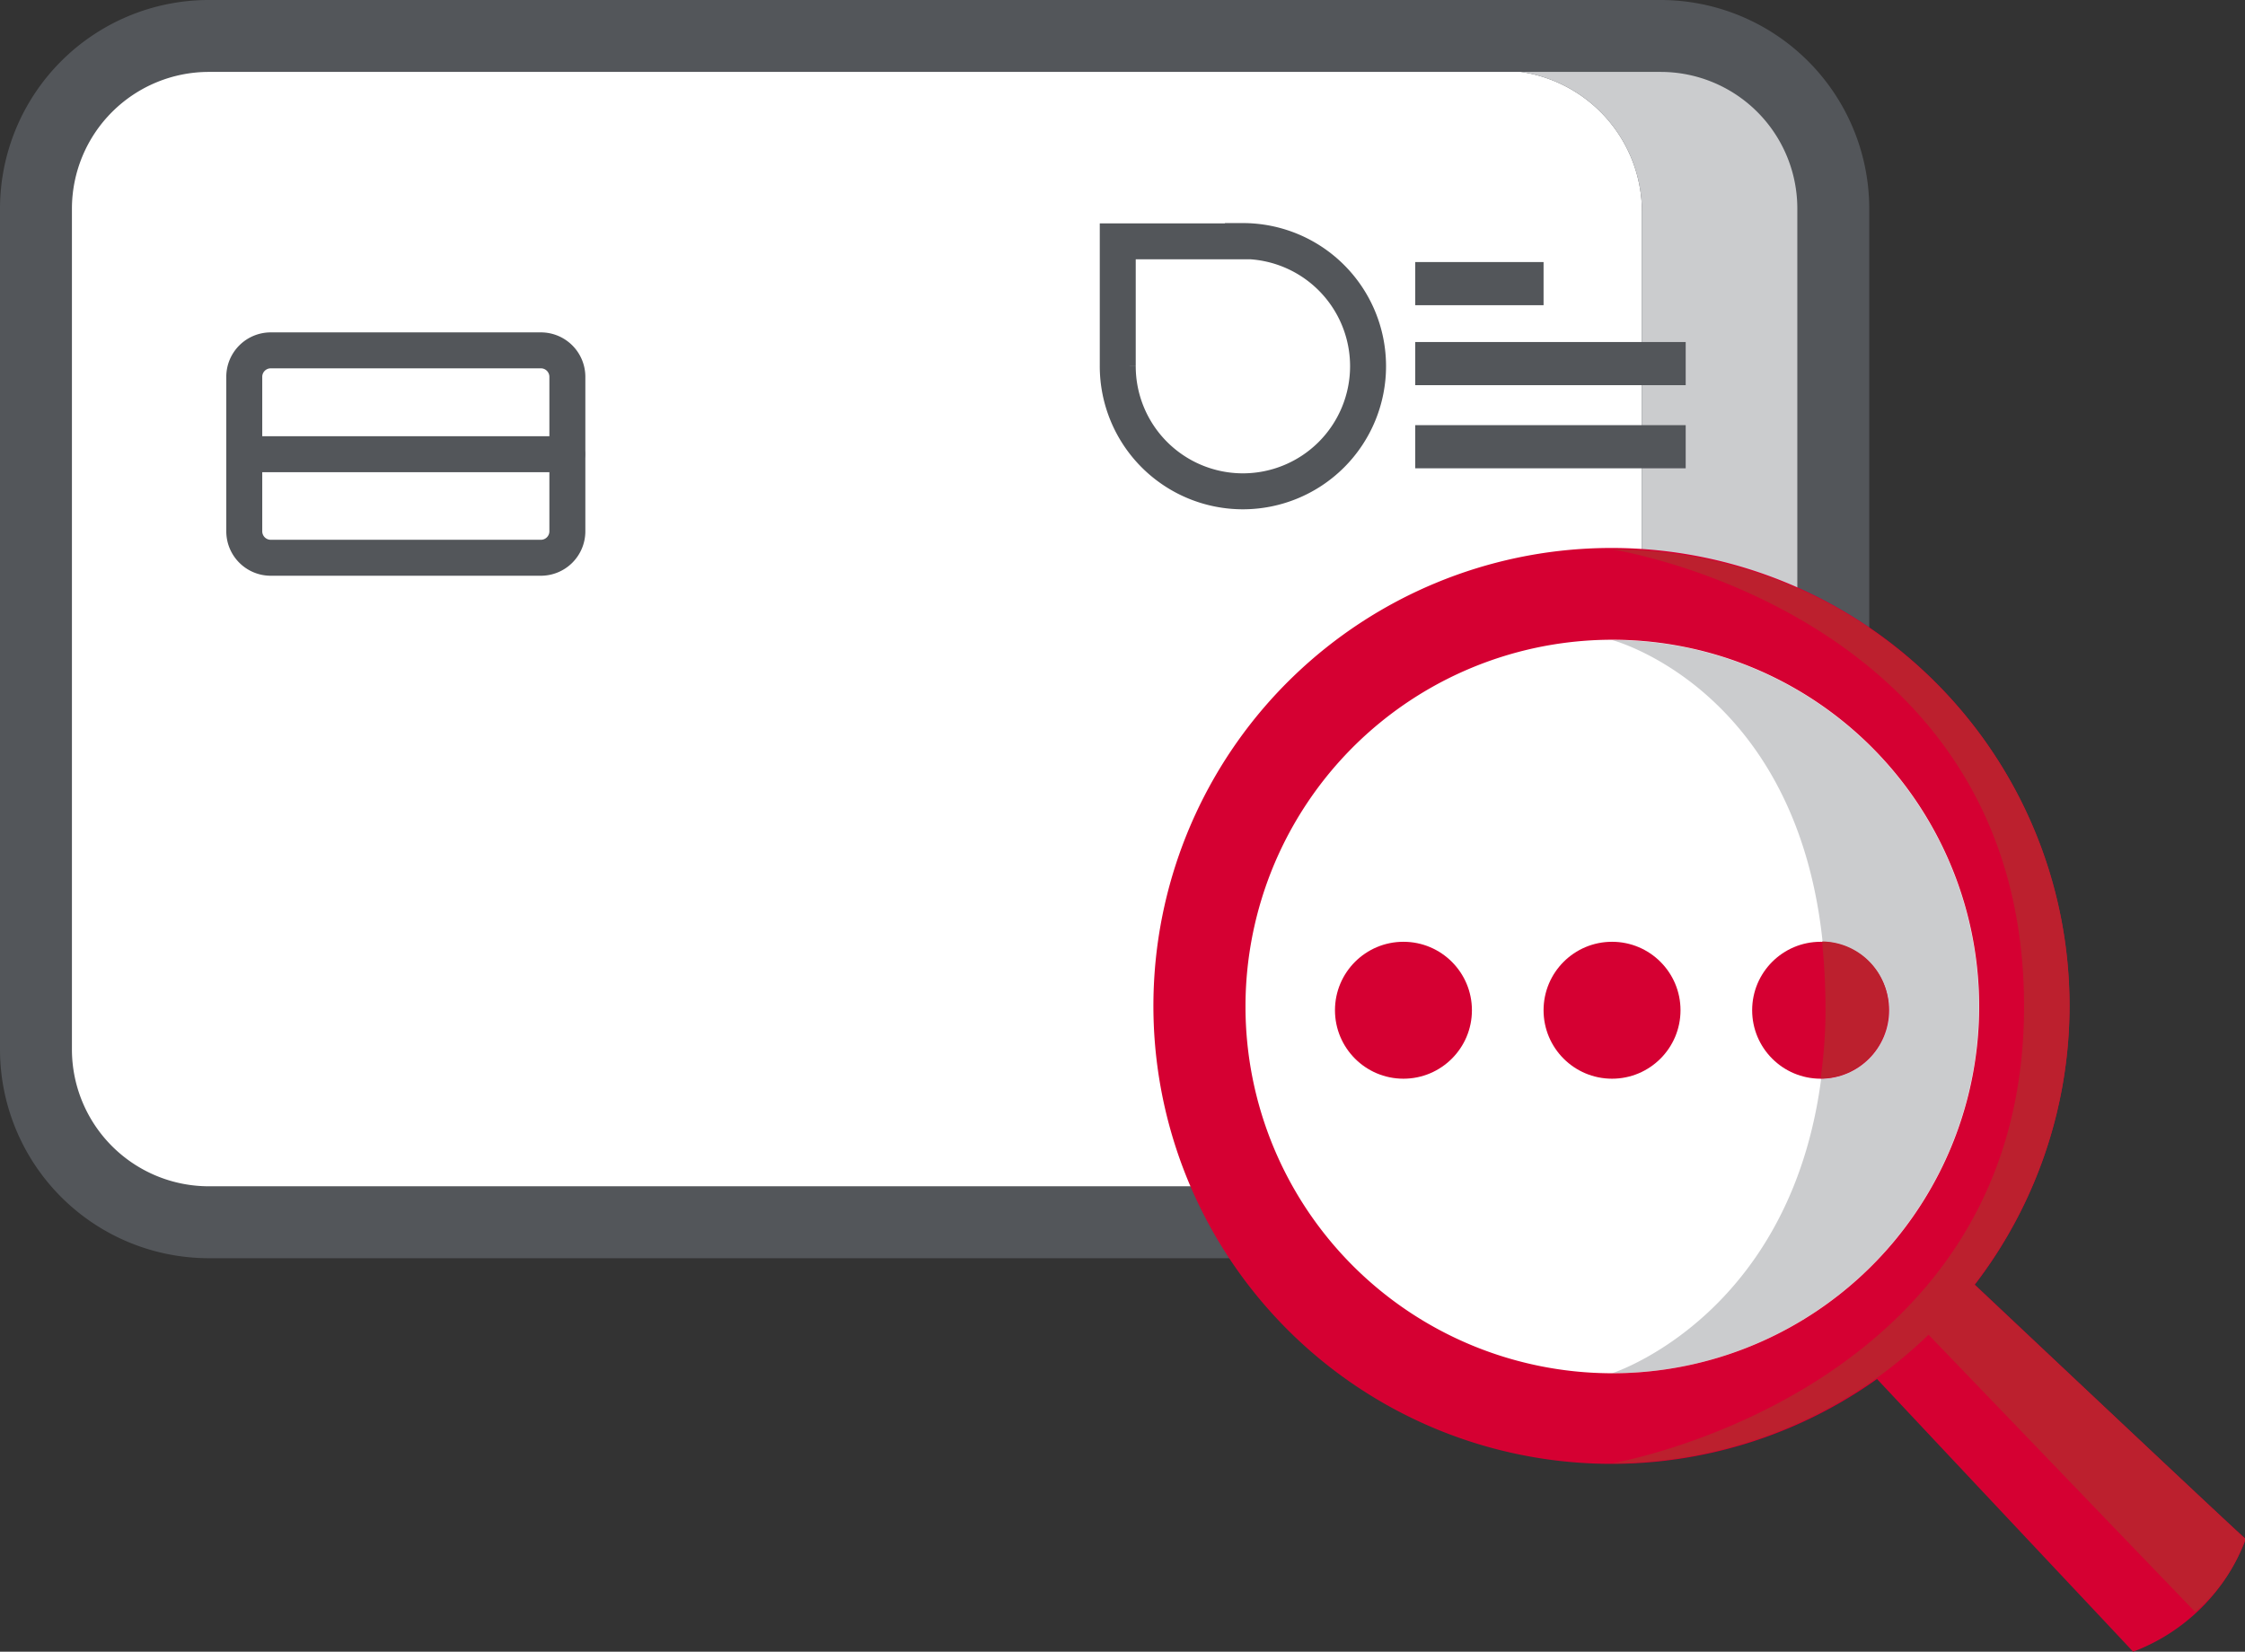 <svg xmlns="http://www.w3.org/2000/svg" viewBox="0 0 78.03 57.42">
  <rect x="0" y="0" width="78.03" height="57.42" fill="#333333" stroke="none"/>
  <title>Processing Credit Card Options</title>
  <path d="M85.08,28.13H34.61a7.26,7.26,0,0,0-7.25,7.25V64.62a7.26,7.26,0,0,0,7.25,7.25H85.08a7.26,7.26,0,0,0,7.25-7.25V35.38A7.26,7.26,0,0,0,85.08,28.13Z" transform="translate(-27.36 -28.13)" style="fill:#53565a"/>
  <path d="M84.43,64.37V35.49a4.92,4.92,0,0,0-4.21-4.86H34.61a4.76,4.76,0,0,0-4.75,4.75V64.62a4.76,4.76,0,0,0,4.75,4.75H85.08a4.21,4.21,0,0,0,.63-.06H79.5A5,5,0,0,0,84.43,64.37Z" transform="translate(-27.36 -28.13)" style="fill:#fff"/>
  <path d="M89.83,64.62V35.38a4.75,4.75,0,0,0-4.75-4.75H80.22a4.92,4.92,0,0,1,4.21,4.86V64.37a5,5,0,0,1-4.93,4.94h6.21A4.74,4.74,0,0,0,89.83,64.62Z" transform="translate(-27.36 -28.13)" style="fill:#cbccce"/>
  <circle cx="56.03" cy="35" r="14.32" style="fill:#fff"/>
  <path d="M96.14,63.12A12.75,12.75,0,0,1,83.39,75.87s7.43-2.36,7.43-12.8c0-10.75-7.43-12.69-7.43-12.69A12.74,12.74,0,0,1,96.14,63.12Z" transform="translate(-27.36 -28.13)" style="fill:#cbccce"/>
  <circle cx="48.78" cy="35.12" r="2.38" style="fill:#d50032"/>
  <circle cx="63.28" cy="35.12" r="2.38" style="fill:#d50032"/>
  <circle cx="56.03" cy="35.12" r="2.38" style="fill:#d50032"/>
  <path d="M93,63.24a2.36,2.36,0,0,1-2.36,2.38,17.51,17.51,0,0,0,.17-2.28,24.13,24.13,0,0,0-.12-2.48A2.33,2.33,0,0,1,93,63.24Z" transform="translate(-27.36 -28.13)" style="fill:#bc202e"/>
  <path d="M96,72.79a15.92,15.92,0,1,0-3.4,3.28c4,4.27,8.75,9.31,8.9,9.48a6.71,6.71,0,0,0,3.92-3.92C105.23,81.49,100.24,76.79,96,72.79ZM70.65,63.12A12.75,12.75,0,1,1,83.39,75.87,12.75,12.75,0,0,1,70.65,63.12Z" transform="translate(-27.36 -28.13)" style="fill:#d50032"/>
  <path d="M105.4,81.63c-.17-.14-5.16-4.84-9.42-8.84A15.86,15.86,0,0,0,83.39,47.23s14.32,2.19,14.32,15.89C97.71,76.56,83.39,79,83.39,79a15.83,15.83,0,0,0,11-4.47l9.27,9.64A5.89,5.89,0,0,0,105.4,81.63Z" transform="translate(-27.36 -28.13)" style="fill:#bc202e"/>
  <path d="M46.16,40.31a.92.92,0,0,1,.92.91V46.6a.92.92,0,0,1-.92.92H36.77a.92.92,0,0,1-.92-.92V41.22a.92.92,0,0,1,.92-.91h9.39" transform="translate(-27.36 -28.13)" style="fill:none;stroke:#53565a;stroke-linecap:round;stroke-linejoin:round;stroke-width:1.25px"/>
  <line x1="8.49" y1="15.79" x2="19.71" y2="15.79" style="fill:none;stroke:#53565a;stroke-linecap:round;stroke-linejoin:round;stroke-width:1.25px"/>
  <path d="M70.56,36.52H66.21v4.33h0a4.35,4.35,0,1,0,4.35-4.34Z" transform="translate(-27.36 -28.13)" style="fill:#fff;stroke:#53565a;stroke-miterlimit:10;stroke-width:1.25px"/>
  <line x1="49.19" y1="9.86" x2="53.65" y2="9.86" style="fill:none;stroke:#53565a;stroke-miterlimit:10;stroke-width:1.5px"/>
  <line x1="49.19" y1="12.64" x2="58.59" y2="12.64" style="fill:none;stroke:#53565a;stroke-miterlimit:10;stroke-width:1.5px"/>
  <line x1="49.19" y1="15.53" x2="58.59" y2="15.53" style="fill:none;stroke:#53565a;stroke-miterlimit:10;stroke-width:1.5px"/>
</svg>
